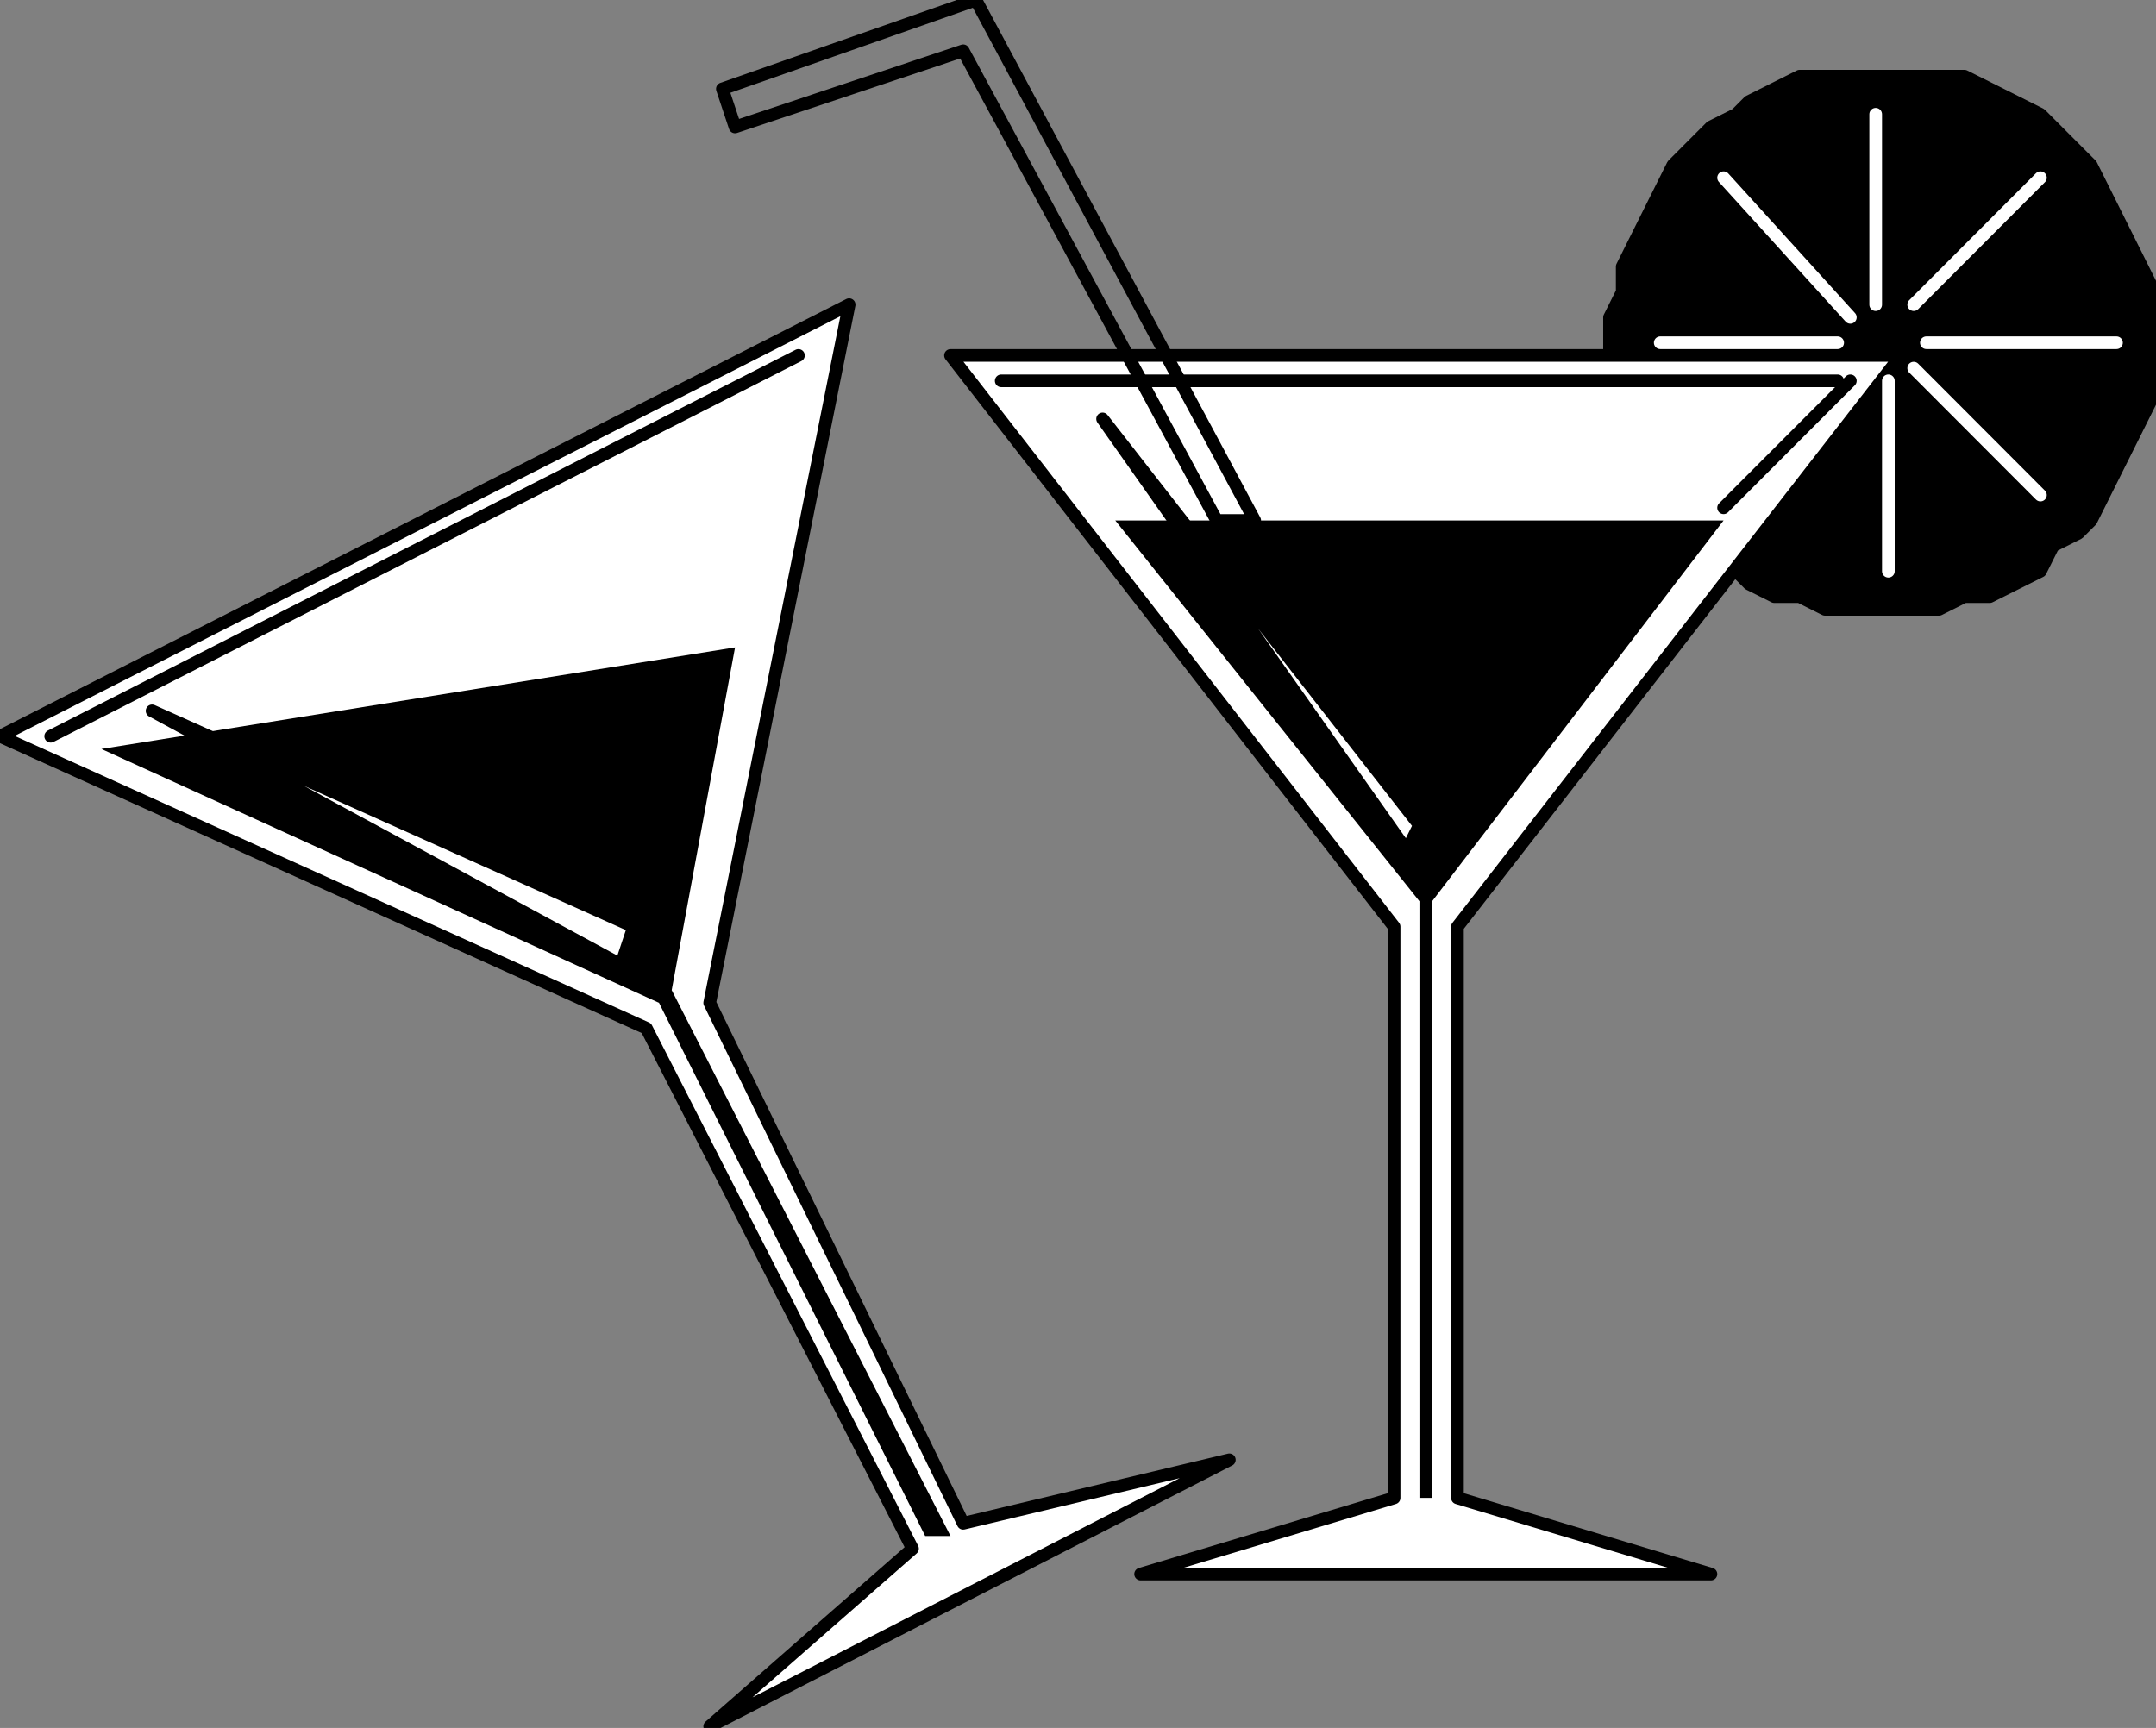 <?xml version="1.0" encoding="UTF-8" standalone="no"?>
<svg
   xmlns:dc="http://purl.org/dc/elements/1.1/"
   xmlns:cc="http://creativecommons.org/ns#"
   xmlns:rdf="http://www.w3.org/1999/02/22-rdf-syntax-ns#"
   xmlns:svg="http://www.w3.org/2000/svg"
   xmlns="http://www.w3.org/2000/svg"
   xmlns:sodipodi="http://sodipodi.sourceforge.net/DTD/sodipodi-0.dtd"
   xmlns:inkscape="http://www.inkscape.org/namespaces/inkscape"
   version="1.0"
   width="35.966mm"
   height="28.829mm"
   id="svg57"
   sodipodi:docname="DRINK105.WMF">
  <rect width="100%" height="100%" fill="#808080" stroke="none"/>
  <sodipodi:namedview
     pagecolor="#ffffff"
     bordercolor="#666666"
     borderopacity="1"
     objecttolerance="10"
     gridtolerance="10"
     guidetolerance="10"
     inkscape:pageopacity="0"
     inkscape:pageshadow="2"
     inkscape:window-width="640"
     inkscape:window-height="480"
     id="namedview59" />
  <defs
     id="defs3">
    <pattern
       id="WMFhbasepattern"
       patternUnits="userSpaceOnUse"
       width="6"
       height="6"
       x="0"
       y="0" />
  </defs>
  <path
     style="fill:#000000;fill-rule:evenodd;fill-opacity:1;stroke:none;"
     d="  M 119.06,38.423   L 120.658,38.423   L 122.256,38.423   L 123.854,37.622   L 125.452,37.622   L 127.05,36.822   L 128.648,36.021   L 129.448,34.42   L 131.046,33.62   L 131.845,32.819   L 132.644,31.218   L 133.443,29.617   L 134.242,28.016   L 135.041,26.416   L 135.84,24.815   L 135.84,23.214   L 135.84,21.613   L 135.84,20.012   L 135.84,18.411   L 135.041,16.81   L 134.242,15.209   L 133.443,13.608   L 132.644,12.007   L 131.845,10.406   L 131.046,9.606   L 129.448,8.005   L 128.648,7.204   L 127.05,6.404   L 125.452,5.603   L 123.854,4.803   L 122.256,4.803   L 120.658,4.803   L 119.06,4.803   L 116.663,4.803   L 115.064,4.803   L 113.466,4.803   L 111.868,5.603   L 110.27,6.404   L 109.471,7.204   L 107.873,8.005   L 106.275,9.606   L 105.476,10.406   L 104.677,12.007   L 103.878,13.608   L 103.079,15.209   L 102.28,16.81   L 102.28,18.411   L 101.48,20.012   L 101.48,21.613   L 101.48,23.214   L 102.28,24.815   L 102.28,26.416   L 103.079,28.016   L 103.878,29.617   L 104.677,31.218   L 105.476,32.819   L 106.275,33.62   L 107.873,34.42   L 109.471,36.021   L 110.27,36.822   L 111.868,37.622   L 113.466,37.622   L 115.064,38.423   L 116.663,38.423   L 119.06,38.423  z "
     id="path5" />
  <path
     style="fill:none;stroke:#000000;stroke-width:0.799px;stroke-linecap:round;stroke-linejoin:round;stroke-miterlimit:4;stroke-dasharray:none;stroke-opacity:1;"
     d="  M 119.06,38.423   L 119.06,38.423   L 120.658,38.423   L 122.256,38.423   L 123.854,37.622   L 125.452,37.622   L 127.05,36.822   L 128.648,36.021   L 129.448,34.42   L 131.046,33.62   L 131.845,32.819   L 132.644,31.218   L 133.443,29.617   L 134.242,28.016   L 135.041,26.416   L 135.84,24.815   L 135.84,23.214   L 135.84,21.613   L 135.84,21.613   L 135.84,20.012   L 135.84,18.411   L 135.041,16.81   L 134.242,15.209   L 133.443,13.608   L 132.644,12.007   L 131.845,10.406   L 131.046,9.606   L 129.448,8.005   L 128.648,7.204   L 127.05,6.404   L 125.452,5.603   L 123.854,4.803   L 122.256,4.803   L 120.658,4.803   L 119.06,4.803   L 119.06,4.803   L 116.663,4.803   L 115.064,4.803   L 113.466,4.803   L 111.868,5.603   L 110.27,6.404   L 109.471,7.204   L 107.873,8.005   L 106.275,9.606   L 105.476,10.406   L 104.677,12.007   L 103.878,13.608   L 103.079,15.209   L 102.28,16.81   L 102.28,18.411   L 101.48,20.012   L 101.48,21.613   L 101.48,21.613   L 101.48,23.214   L 102.28,24.815   L 102.28,26.416   L 103.079,28.016   L 103.878,29.617   L 104.677,31.218   L 105.476,32.819   L 106.275,33.62   L 107.873,34.42   L 109.471,36.021   L 110.27,36.822   L 111.868,37.622   L 113.466,37.622   L 115.064,38.423   L 116.663,38.423   L 119.06,38.423  "
     id="path7" />
  <path
     style="fill:#ffffff;fill-rule:evenodd;fill-opacity:1;stroke:none;"
     d="  M 59.929,22.413   L 87.896,58.434   L 87.896,94.456   L 71.915,99.258   L 71.915,99.258   L 107.873,99.258   L 107.873,99.258   L 91.892,94.456   L 91.892,58.434   L 119.859,22.413   L 59.929,22.413  z "
     id="path9" />
  <path
     style="fill:none;stroke:#000000;stroke-width:0.799px;stroke-linecap:round;stroke-linejoin:round;stroke-miterlimit:4;stroke-dasharray:none;stroke-opacity:1;"
     d="  M 59.929,22.413   L 87.896,58.434   L 87.896,94.456   L 71.915,99.258   L 71.915,99.258   L 107.873,99.258   L 107.873,99.258   L 91.892,94.456   L 91.892,58.434   L 119.859,22.413   L 59.929,22.413  "
     id="path11" />
  <path
     style="fill:#000000;fill-rule:evenodd;fill-opacity:1;stroke:none;"
     d="  M 108.672,32.819   L 90.294,56.833   L 90.294,94.456   L 89.495,94.456   L 89.495,56.833   L 70.317,32.819   L 108.672,32.819  z "
     id="path13" />
  <path
     style="fill:#ffffff;fill-rule:evenodd;fill-opacity:1;stroke:none;"
     d="  M 69.518,26.416   L 88.696,53.632   L 89.495,52.031   L 69.518,26.416  z "
     id="path15" />
  <path
     style="fill:none;stroke:#000000;stroke-width:0.799px;stroke-linecap:round;stroke-linejoin:round;stroke-miterlimit:4;stroke-dasharray:none;stroke-opacity:1;"
     d="  M 69.518,26.416   L 88.696,53.632   L 89.495,52.031   L 69.518,26.416  "
     id="path17" />
  <path
     style="fill:#ffffff;fill-rule:evenodd;fill-opacity:1;stroke:none;"
     d="  M 115.864,24.014   L 63.126,24.014   L 115.864,24.014  z "
     id="path19" />
  <path
     style="fill:none;stroke:#000000;stroke-width:0.799px;stroke-linecap:round;stroke-linejoin:round;stroke-miterlimit:4;stroke-dasharray:none;stroke-opacity:1;"
     d="  M 115.864,24.014   L 63.126,24.014  "
     id="path21" />
  <path
     style="fill:none;stroke:#000000;stroke-width:0.799px;stroke-linecap:round;stroke-linejoin:round;stroke-miterlimit:4;stroke-dasharray:none;stroke-opacity:1;"
     d="  M 76.71,32.819   L 60.728,3.202   L 46.345,8.005   L 45.546,5.603   L 61.528,0   L 79.107,32.819   L 76.71,32.819  "
     id="path23" />
  <path
     style="fill:#ffffff;fill-rule:evenodd;fill-opacity:1;stroke:none;"
     d="  M 0,46.427   L 40.752,64.838   L 57.532,97.657   L 44.747,108.864   L 44.747,108.864   L 77.509,92.054   L 77.509,92.054   L 60.728,96.056   L 44.747,63.237   L 53.537,19.211   L 0,46.427  z "
     id="path25" />
  <path
     style="fill:none;stroke:#000000;stroke-width:0.799px;stroke-linecap:round;stroke-linejoin:round;stroke-miterlimit:4;stroke-dasharray:none;stroke-opacity:1;"
     d="  M 0,46.427   L 40.752,64.838   L 57.532,97.657   L 44.747,108.864   L 44.747,108.864   L 77.509,92.054   L 77.509,92.054   L 60.728,96.056   L 44.747,63.237   L 53.537,19.211   L 0,46.427  "
     id="path27" />
  <path
     style="fill:#000000;fill-rule:evenodd;fill-opacity:1;stroke:none;"
     d="  M 46.345,40.824   L 42.35,62.437   L 59.929,96.857   L 58.331,96.857   L 41.551,63.237   L 6.392,47.228   L 46.345,40.824  z "
     id="path29" />
  <path
     style="fill:#ffffff;fill-rule:evenodd;fill-opacity:1;stroke:none;"
     d="  M 9.589,44.826   L 39.154,60.836   L 39.953,58.434   L 9.589,44.826  z "
     id="path31" />
  <path
     style="fill:none;stroke:#000000;stroke-width:0.799px;stroke-linecap:round;stroke-linejoin:round;stroke-miterlimit:4;stroke-dasharray:none;stroke-opacity:1;"
     d="  M 9.589,44.826   L 39.154,60.836   L 39.953,58.434   L 9.589,44.826  "
     id="path33" />
  <path
     style="fill:#ffffff;fill-rule:evenodd;fill-opacity:1;stroke:none;"
     d="  M 50.341,22.413   L 3.196,46.427   L 50.341,22.413  z "
     id="path35" />
  <path
     style="fill:none;stroke:#000000;stroke-width:0.799px;stroke-linecap:round;stroke-linejoin:round;stroke-miterlimit:4;stroke-dasharray:none;stroke-opacity:1;"
     d="  M 50.341,22.413   L 3.196,46.427  "
     id="path37" />
  <path
     style="fill:#ffffff;fill-rule:evenodd;fill-opacity:1;stroke:none;"
     d="  M 116.663,24.014   L 108.672,32.019   L 116.663,24.014  z "
     id="path39" />
  <path
     style="fill:none;stroke:#000000;stroke-width:0.799px;stroke-linecap:round;stroke-linejoin:round;stroke-miterlimit:4;stroke-dasharray:none;stroke-opacity:1;"
     d="  M 116.663,24.014   L 108.672,32.019  "
     id="path41" />
  <path
     style="fill:none;stroke:#ffffff;stroke-width:0.799px;stroke-linecap:round;stroke-linejoin:round;stroke-miterlimit:4;stroke-dasharray:none;stroke-opacity:1;"
     d="  M 118.261,19.211   L 118.261,7.204  "
     id="path43" />
  <path
     style="fill:none;stroke:#ffffff;stroke-width:0.799px;stroke-linecap:round;stroke-linejoin:round;stroke-miterlimit:4;stroke-dasharray:none;stroke-opacity:1;"
     d="  M 116.663,20.012   L 108.672,11.207  "
     id="path45" />
  <path
     style="fill:none;stroke:#ffffff;stroke-width:0.799px;stroke-linecap:round;stroke-linejoin:round;stroke-miterlimit:4;stroke-dasharray:none;stroke-opacity:1;"
     d="  M 115.864,21.613   L 104.677,21.613  "
     id="path47" />
  <path
     style="fill:none;stroke:#ffffff;stroke-width:0.799px;stroke-linecap:round;stroke-linejoin:round;stroke-miterlimit:4;stroke-dasharray:none;stroke-opacity:1;"
     d="  M 119.06,24.014   L 119.06,36.021  "
     id="path49" />
  <path
     style="fill:none;stroke:#ffffff;stroke-width:0.799px;stroke-linecap:round;stroke-linejoin:round;stroke-miterlimit:4;stroke-dasharray:none;stroke-opacity:1;"
     d="  M 120.658,23.214   L 128.648,31.218  "
     id="path51" />
  <path
     style="fill:none;stroke:#ffffff;stroke-width:0.799px;stroke-linecap:round;stroke-linejoin:round;stroke-miterlimit:4;stroke-dasharray:none;stroke-opacity:1;"
     d="  M 121.457,21.613   L 133.443,21.613  "
     id="path53" />
  <path
     style="fill:none;stroke:#ffffff;stroke-width:0.799px;stroke-linecap:round;stroke-linejoin:round;stroke-miterlimit:4;stroke-dasharray:none;stroke-opacity:1;"
     d="  M 120.658,19.211   L 128.648,11.207  "
     id="path55" />
</svg>
